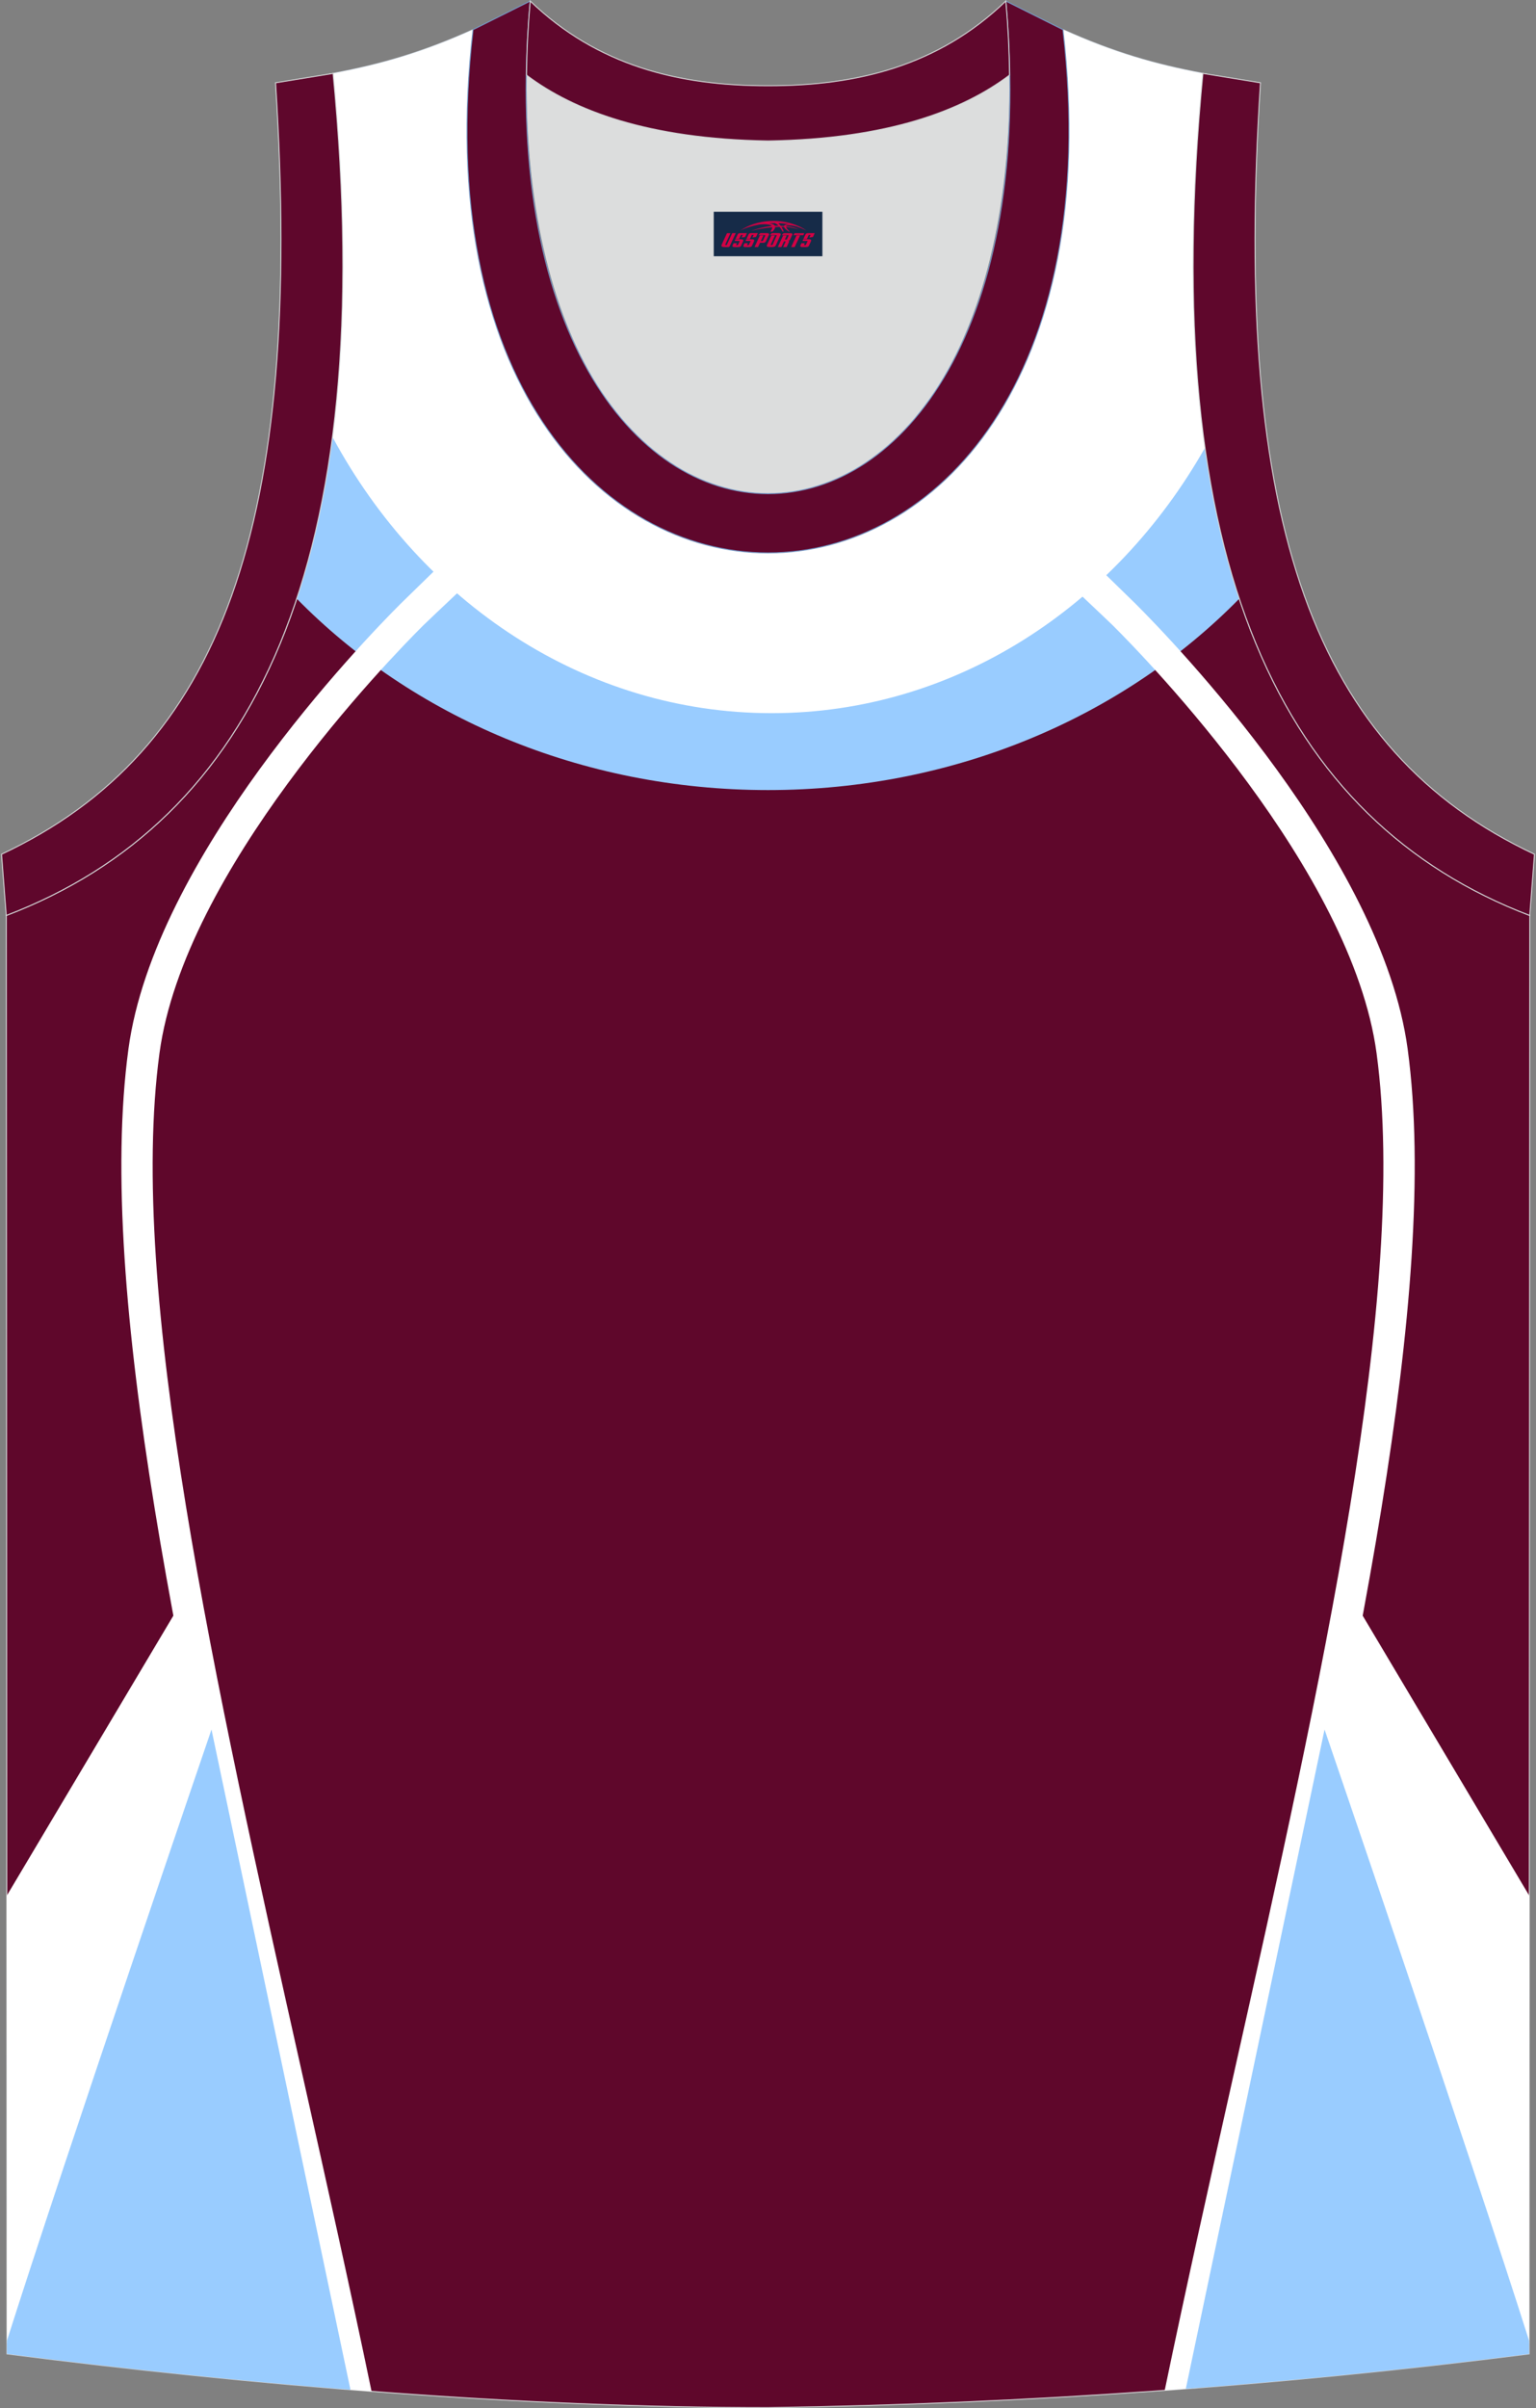 <?xml version="1.0" encoding="utf-8"?>
<!-- Generator: Adobe Illustrator 22.0.0, SVG Export Plug-In . SVG Version: 6.00 Build 0)  -->
<svg xmlns="http://www.w3.org/2000/svg" xmlns:xlink="http://www.w3.org/1999/xlink" version="1.1" id="图层_1" x="0px" y="0px" width="339.31px" height="531.66px" viewBox="0 0 339.31 531.66" enable-background="new 0 0 339.31 531.66" xml:space="preserve">
<rect x="0" y="0" width="339.31" height="531.66" fill="#808080" stroke="none"/>
<g>
	<path fill="#5F072B" stroke="#D3D4D5" stroke-width="0.216" stroke-miterlimit="22.926" d="M169.64,531.55c0.02,0,0.03,0,0.05,0   H169.64L169.64,531.55L169.64,531.55z M169.69,531.55c57.39-0.83,113.35-4.88,168.1-11.86l0.14-317.58   c-54.54-20.78-82.67-77.26-72.2-185.9l0.02,0c-10.65-2-19.74-4.62-30.93-9.66c17.79,154.04-148.1,154.04-130.31,0   c-11.18,5.04-20.28,7.66-30.93,9.66l0.02,0c10.47,108.64-17.66,165.11-72.2,185.9l0.14,317.58   C55.84,526.61,114.97,531.55,169.69,531.55z"/>
	<path fill="#99CCFF" d="M273.77,132.17c-25.42,25.91-62.63,42.26-104.11,42.26s-78.69-16.35-104.11-42.26   c9.68-29.2,12.73-67.36,8.04-115.96l-0.02,0c10.65-2,19.74-4.62,30.93-9.66c-17.79,154.04,148.1,154.04,130.31,0   c11.19,5.04,20.28,7.66,30.93,9.66l-0.02,0C261.04,64.82,264.09,102.98,273.77,132.17z"/>
	<path fill="#FFFFFF" d="M266.19,98.85c-19.94,35.19-55.35,58.6-95.72,58.6c-41.26,0-77.34-24.46-97.01-60.95   c2.97-22.81,3.11-49.45,0.14-80.29l-0.02,0c10.65-2,19.74-4.62,30.93-9.66c-17.79,154.04,148.1,154.04,130.31,0   c11.19,5.04,20.28,7.66,30.93,9.66l-0.02,0C262.65,48.12,262.91,75.52,266.19,98.85z"/>
	<path fill="#FFFFFF" d="M110.66,121.84c-0.01,0.01-16.41,15.47-17.12,16.19c-7.74,7.71-52.85,54.11-58.31,94.49   c-7.11,52.64,12.2,138.94,31.58,225.54c5.26,23.5,10.52,47.03,15.27,69.91c-2.4-0.18-4.8-0.37-7.19-0.57   c-4.63-22.25-9.73-45.06-14.83-67.84c-19.51-87.2-38.96-174.11-31.69-227.95c5.71-42.25,51.57-89.78,60.11-98.3   c0.87-0.87,16.51-16.08,16.53-16.09L110.66,121.84z"/>
	<polygon fill="#FFFFFF" points="40.98,352.19 1.49,418.54 1.53,517.38 48.1,388.58  "/>
	<path fill="#99CCFF" d="M77.42,527.6l-30.7-145.76c0,0-32.52,94.99-45.19,134.94v2.9C26.13,522.82,51.71,525.55,77.42,527.6z"/>
	<path fill="#FFFFFF" d="M228.66,121.84c0.01,0.01,16.41,15.47,17.12,16.19c7.75,7.71,52.85,54.11,58.31,94.49   c7.11,52.64-12.2,138.94-31.58,225.54c-5.24,23.43-10.49,46.88-15.22,69.68c2.4-0.17,4.79-0.35,7.19-0.54   c4.62-22.19,9.71-44.93,14.79-67.65c19.51-87.2,38.96-174.11,31.69-227.95c-5.71-42.25-51.57-89.78-60.11-98.3   c-0.87-0.87-16.51-16.08-16.53-16.09L228.66,121.84z"/>
	<polygon fill="#FFFFFF" points="298.34,352.19 337.83,418.54 337.79,517.48 291.22,388.58  "/>
	<path fill="#99CCFF" d="M261.95,527.39l30.65-145.55c0,0,32.53,95,45.19,134.95l0,2.9C312.77,522.88,287.5,525.46,261.95,527.39z"/>
	<path fill="#DCDDDD" d="M169.66,31.12c26.46-0.42,42.93-6.7,53.3-14.5c0.02-0.06,0.03-0.12,0.05-0.17   c1.14,124.1-107.84,124.1-106.69,0c0.02,0.06,0.03,0.12,0.05,0.18C126.73,24.42,143.21,30.7,169.66,31.12z"/>
	<path fill="#5F072C" stroke="#D3D4D5" stroke-width="0.216" stroke-miterlimit="22.926" d="M1.38,202.11   c54.54-20.78,82.67-77.26,72.2-185.9l-12.71,2.07c6.3,97.7-12.01,147.57-60.53,170.32L1.38,202.11z"/>
	<path fill="#5F072C" stroke="#7597C4" stroke-width="0.216" stroke-miterlimit="22.926" d="M117.13,0.23   c-12.98,145.02,118.04,145.02,105.06,0l12.62,6.31c17.79,154.04-148.1,154.04-130.31,0L117.13,0.23z"/>
	<path fill="#5F072C" stroke="#D3D4D5" stroke-width="0.216" stroke-miterlimit="22.926" d="M117.13,0.23   c14.82,14.3,32.93,18.75,52.53,18.7c19.61,0.05,37.71-4.4,52.53-18.7c0.5,5.62,0.77,11.02,0.82,16.2   c-0.02,0.06-0.04,0.13-0.05,0.19c-10.37,7.79-26.84,14.08-53.3,14.5c-26.46-0.42-42.93-6.7-53.3-14.5   c-0.02-0.06-0.03-0.13-0.05-0.19C116.36,11.25,116.63,5.86,117.13,0.23z"/>
	<path fill="#5F072C" stroke="#D3D4D5" stroke-width="0.216" stroke-miterlimit="22.926" d="M337.93,202.11   c-54.54-20.78-82.67-77.26-72.2-185.9l12.71,2.07c-6.3,97.7,12.01,147.57,60.53,170.32L337.93,202.11z"/>
	
</g>
<g id="tag_logo">
	<rect y="46.75" fill="#162B48" width="24" height="9.818" x="157.67"/>
	<g>
		<path fill="#D30044" d="M173.63,49.94l0.005-0.011c0.131-0.311,1.085-0.262,2.351,0.071c0.715,0.24,1.44,0.54,2.193,0.9    c-0.218-0.147-0.447-0.289-0.682-0.42l0.011,0.005l-0.011-0.005c-1.478-0.845-3.218-1.418-5.1-1.62    c-1.282-0.115-1.658-0.082-2.411-0.055c-2.449,0.142-4.68,0.905-6.458,2.095c1.26-0.638,2.722-1.075,4.195-1.336    c1.467-0.18,2.476-0.033,2.771,0.344c-1.691,0.175-3.469,0.633-4.555,1.075c1.156-0.338,2.967-0.665,4.647-0.813    c0.016,0.251-0.115,0.567-0.415,0.96h0.475c0.376-0.382,0.584-0.725,0.595-1.004c0.333-0.022,0.66-0.033,0.971-0.033    C172.46,50.38,172.67,50.73,172.87,51.12h0.262c-0.125-0.344-0.295-0.687-0.518-1.036c0.207,0,0.393,0.005,0.567,0.011    c0.104,0.267,0.496,0.66,1.058,1.025h0.245c-0.442-0.365-0.753-0.753-0.835-1.004c1.047,0.065,1.696,0.224,2.885,0.513    C175.45,50.2,174.71,50.03,173.63,49.94z M171.19,49.85c-0.164-0.295-0.655-0.485-1.402-0.551    c0.464-0.033,0.922-0.055,1.364-0.055c0.311,0.147,0.589,0.344,0.84,0.589C171.73,49.83,171.46,49.84,171.19,49.85z M173.17,49.9c-0.224-0.016-0.458-0.027-0.715-0.044c-0.147-0.202-0.311-0.398-0.502-0.6c0.082,0,0.164,0.005,0.24,0.011    c0.72,0.033,1.429,0.125,2.138,0.273C173.66,49.5,173.28,49.66,173.17,49.9z"/>
		<path fill="#D30044" d="M160.59,51.48L159.42,54.03C159.24,54.4,159.51,54.54,159.99,54.54l0.873,0.005    c0.115,0,0.251-0.049,0.327-0.175l1.342-2.891H161.75L160.53,54.11H160.36c-0.147,0-0.185-0.033-0.147-0.125l1.156-2.504H160.59L160.59,51.48z M162.45,52.83h1.271c0.36,0,0.584,0.125,0.442,0.425L163.69,54.29C163.59,54.51,163.32,54.54,163.09,54.54H162.17c-0.267,0-0.442-0.136-0.349-0.333l0.235-0.513h0.742L162.62,54.07C162.6,54.12,162.64,54.13,162.7,54.13h0.18    c0.082,0,0.125-0.016,0.147-0.071l0.376-0.813c0.011-0.022,0.011-0.044-0.055-0.044H162.28L162.45,52.83L162.45,52.83z M163.27,52.76h-0.78l0.475-1.025c0.098-0.218,0.338-0.256,0.578-0.256H164.99L164.6,52.32L163.82,52.44l0.262-0.562H163.79c-0.082,0-0.12,0.016-0.147,0.071L163.27,52.76L163.27,52.76z M164.86,52.83L164.69,53.2h1.069c0.06,0,0.06,0.016,0.049,0.044    L165.43,54.06C165.41,54.11,165.37,54.13,165.29,54.13H165.11c-0.055,0-0.104-0.011-0.082-0.06l0.175-0.376H164.46L164.23,54.21C164.13,54.4,164.31,54.54,164.58,54.54h0.916c0.24,0,0.502-0.033,0.605-0.251l0.475-1.031c0.142-0.3-0.082-0.425-0.442-0.425H164.86L164.86,52.83z M165.67,52.76l0.371-0.818c0.022-0.055,0.06-0.071,0.147-0.071h0.295L166.22,52.43l0.791-0.115l0.387-0.845H165.95c-0.24,0-0.48,0.038-0.578,0.256L164.9,52.76L165.67,52.76L165.67,52.76z M168.07,53.22h0.278c0.087,0,0.153-0.022,0.202-0.115    l0.496-1.075c0.033-0.076-0.011-0.12-0.125-0.12H167.52l0.431-0.431h1.522c0.355,0,0.485,0.153,0.393,0.355l-0.676,1.445    c-0.06,0.125-0.175,0.333-0.644,0.327l-0.649-0.005L167.46,54.54H166.68l1.178-2.558h0.785L168.07,53.22L168.07,53.22z     M170.66,54.03c-0.022,0.049-0.06,0.076-0.142,0.076h-0.191c-0.082,0-0.109-0.027-0.082-0.076l0.944-2.051h-0.785l-0.987,2.138    c-0.125,0.273,0.115,0.415,0.453,0.415h0.72c0.327,0,0.649-0.071,0.769-0.322l1.085-2.384c0.093-0.202-0.06-0.355-0.415-0.355    h-1.533l-0.431,0.431h1.38c0.115,0,0.164,0.033,0.131,0.104L170.66,54.03L170.66,54.03z M173.38,52.9h0.278    c0.087,0,0.158-0.022,0.202-0.115l0.344-0.753c0.033-0.076-0.011-0.12-0.125-0.12h-1.402l0.425-0.431h1.527    c0.355,0,0.485,0.153,0.393,0.355l-0.529,1.124c-0.044,0.093-0.147,0.18-0.393,0.18c0.224,0.011,0.256,0.158,0.175,0.327    l-0.496,1.075h-0.785l0.54-1.167c0.022-0.055-0.005-0.087-0.104-0.087h-0.235L172.61,54.54h-0.785l1.178-2.558h0.785L173.38,52.9L173.38,52.9z M175.95,51.99L174.77,54.54h0.785l1.184-2.558H175.95L175.95,51.99z M177.46,51.92l0.202-0.431h-2.1l-0.295,0.431    H177.46L177.46,51.92z M177.44,52.83h1.271c0.36,0,0.584,0.125,0.442,0.425l-0.475,1.031c-0.104,0.218-0.371,0.251-0.605,0.251    h-0.916c-0.267,0-0.442-0.136-0.349-0.333l0.235-0.513h0.742L177.61,54.07c-0.022,0.049,0.022,0.06,0.082,0.06h0.18    c0.082,0,0.125-0.016,0.147-0.071l0.376-0.813c0.011-0.022,0.011-0.044-0.049-0.044h-1.069L177.44,52.83L177.44,52.83z     M178.25,52.76H177.47l0.475-1.025c0.098-0.218,0.338-0.256,0.578-0.256h1.451l-0.387,0.845l-0.791,0.115l0.262-0.562h-0.295    c-0.082,0-0.12,0.016-0.147,0.071L178.25,52.76z"/>
	</g>
</g>
</svg>